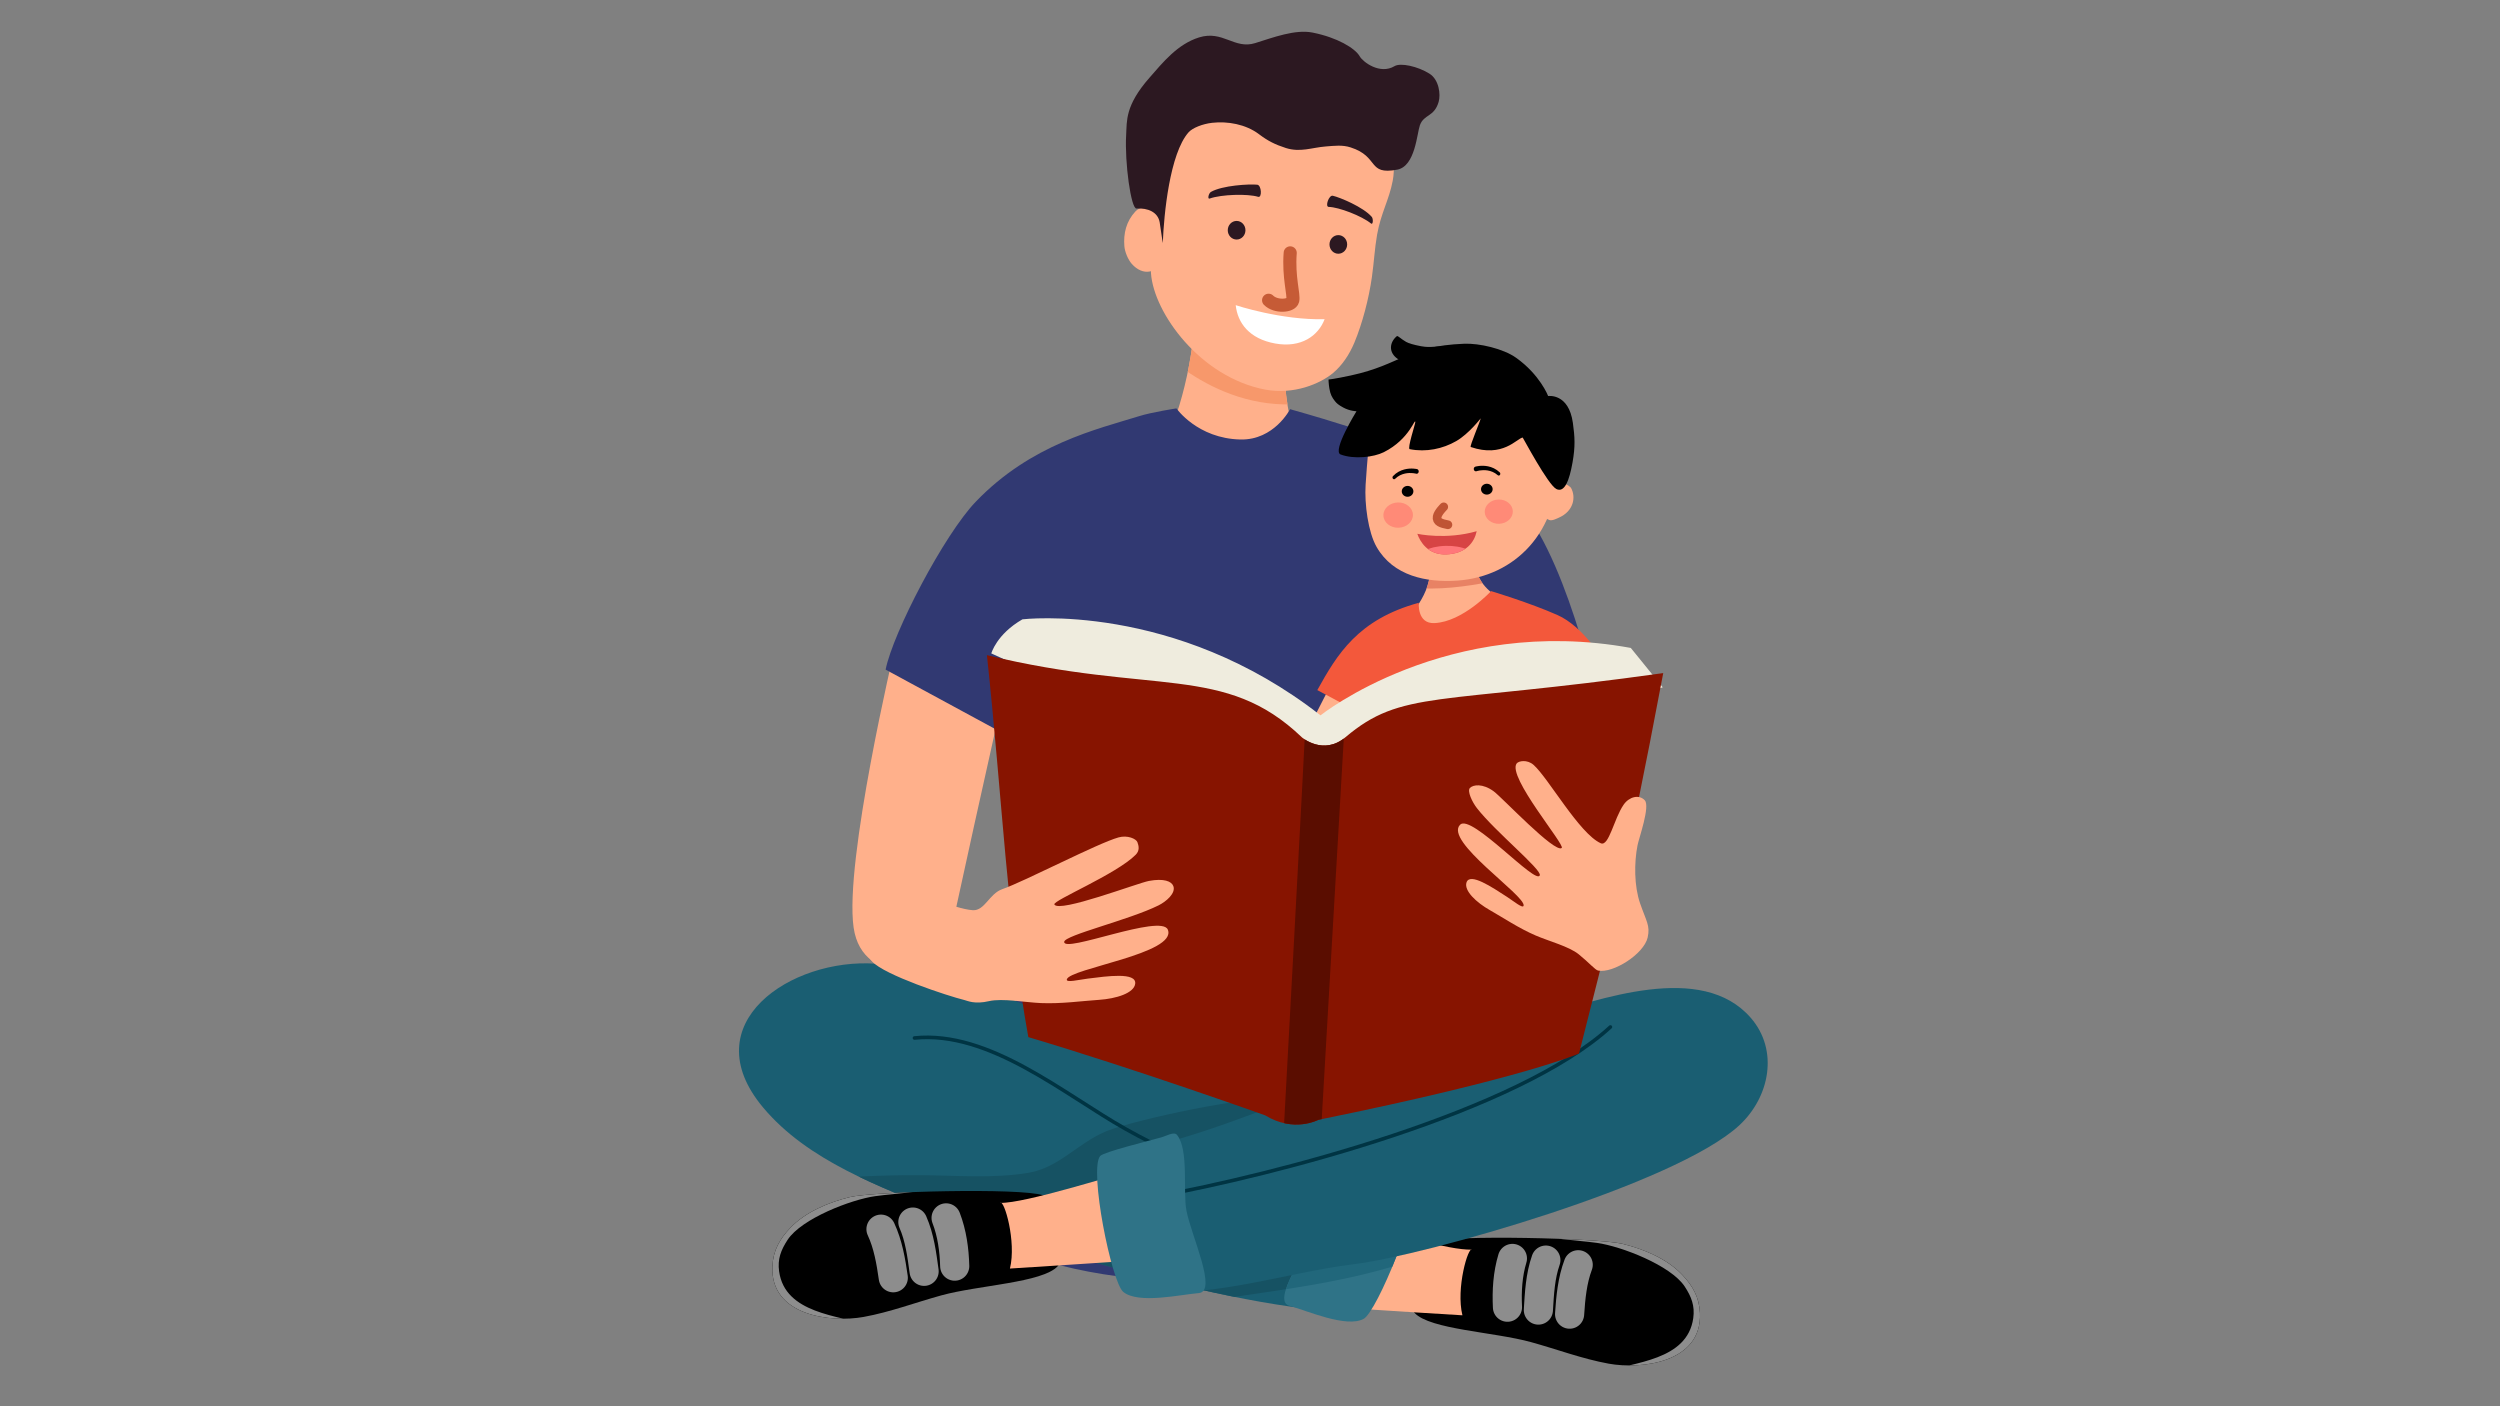 <?xml version="1.0" encoding="UTF-8"?>
<svg id="Livello_1" xmlns="http://www.w3.org/2000/svg" xmlns:xlink="http://www.w3.org/1999/xlink" version="1.1" viewBox="0 0 1920 1080">
  <rect x="0" y="0" width="1920" height="1080" fill="#808080" stroke="none"/>
  <!-- Generator: Adobe Illustrator 29.5.1, SVG Export Plug-In . SVG Version: 2.1.0 Build 141)  -->
  <defs>
    <style>
      .st0 {
        fill: #2f7387;
      }

      .st0, .st1, .st2, .st3, .st4, .st5, .st6, .st7, .st8, .st9, .st10, .st11, .st12, .st13, .st14, .st15, .st16, .st17, .st18 {
        fill-rule: evenodd;
      }

      .st19 {
        stroke: #c65b36;
        stroke-width: 10.06px;
      }

      .st19, .st20, .st21, .st22 {
        stroke-linecap: round;
        stroke-linejoin: round;
      }

      .st19, .st20, .st21, .st22, .st23 {
        fill: none;
      }

      .st1 {
        fill: #fff;
      }

      .st2 {
        fill: #8d8d8d;
      }

      .st3 {
        fill: #313972;
      }

      .st4 {
        fill: #ff777a;
      }

      .st5 {
        fill: #871400;
      }

      .st6 {
        fill: #2c1821;
      }

      .st20 {
        stroke: #8d8d8d;
        stroke-width: 22.38px;
      }

      .st7 {
        fill: #f7986b;
      }

      .st8 {
        fill: #ff8a77;
      }

      .st21 {
        stroke: #003443;
        stroke-width: 2.79px;
      }

      .st24 {
        clip-path: url(#clippath-1);
      }

      .st25 {
        clip-path: url(#clippath-3);
      }

      .st26 {
        clip-path: url(#clippath-4);
      }

      .st27 {
        clip-path: url(#clippath-2);
      }

      .st28 {
        clip-path: url(#clippath-7);
      }

      .st29 {
        clip-path: url(#clippath-6);
      }

      .st30 {
        clip-path: url(#clippath-8);
      }

      .st31 {
        clip-path: url(#clippath-5);
      }

      .st9 {
        fill: #ffb08b;
      }

      .st11 {
        fill: #21677b;
      }

      .st12 {
        fill: #e88264;
      }

      .st22 {
        stroke: #bf5434;
        stroke-width: 6.69px;
      }

      .st23 {
        clip-rule: evenodd;
      }

      .st13 {
        fill: #5a0d00;
      }

      .st14 {
        fill: #165263;
      }

      .st15 {
        fill: #efecde;
      }

      .st16 {
        fill: #1a5e72;
      }

      .st17 {
        fill: #d74444;
      }

      .st18 {
        fill: #f3583b;
      }

      .st32 {
        clip-path: url(#clippath);
      }
    </style>
    <clipPath id="clippath">
      <path class="st23" d="M990.11,237.73c3.37-19.82-71.01-25.55-71.75-3.1-1.69,51.27-17.48,96.92-26.47,109.62-17.53,24.76,9.53,44.37,19.54,53.78,10.37,9.76,23.15,3.53,35.07,5.54,13.46,2.27,77.24-6.64,58.33-43.13-12.81-24.72-24.68-64.19-14.73-122.72h0Z"/>
    </clipPath>
    <clipPath id="clippath-1">
      <path class="st23" d="M1086.41,1008.34c11.92,12.76,60.75,14.51,89.43,22.41,19.99,5.51,39.3,12.85,59.7,16.56,24.82,4.52,71.73-.68,70.02-38.85-.55-12.29-5.74-21.12-13.7-29.52-11.67-12.31-29.82-19.78-45.82-23.68-17.62-4.3-131.09-7.31-148.48-1.35-20.84,7.14-23.06,41.68-11.14,54.43h0Z"/>
    </clipPath>
    <clipPath id="clippath-2">
      <path class="st23" d="M1045.95,1007.2c-82.01,3.64-271.16-54.93-322.21-76.1-48.1-19.95-103.16-39.36-137.68-80.55-54.26-64.74,21.73-115,86.43-110.43,65.7,4.65,123.71,36.22,183.07,62.17,70.91,31,116.44,51.6,186.46,84.88,21.11,10.03,13.47,22.27,30.87,37.64,13.83,12.22-26.93,82.39-26.93,82.39h0Z"/>
    </clipPath>
    <clipPath id="clippath-3">
      <path class="st23" d="M1041.19,890.93c9.15,4.51,41.29,19.35,43.21,22.8,6.57,11.81-26.77,93.53-37.12,99.16-13.19,7.18-43.67-6.36-57.01-10.02-14.26-3.91,13.79-41.97,21.17-60.51,5.52-13.86,6.81-46.08,18.04-55.66,2.79-2.38,7.99,2.4,11.72,4.23h0Z"/>
    </clipPath>
    <clipPath id="clippath-4">
      <path class="st23" d="M812.36,972.44c-11.92,12.76-60.75,14.51-89.43,22.41-19.99,5.51-39.3,12.85-59.7,16.56-24.82,4.52-71.73-.68-70.02-38.85.55-12.29,5.74-21.12,13.7-29.52,11.67-12.31,29.82-19.78,45.82-23.68,17.62-4.3,131.09-7.31,148.48-1.35,20.84,7.14,23.06,41.68,11.14,54.43h0Z"/>
    </clipPath>
    <clipPath id="clippath-5">
      <path class="st23" d="M849.17,888.95c82.32-17.96,108.85-33.91,188.47-60.62,47.84-16.05,95.07-32.74,143.5-46.95,47.18-13.85,125.83-43.21,163.54.41,21.54,24.91,14.45,60.78-8.82,82.38-49.05,45.54-242.03,100.13-295.97,106.72-55.53,6.78-117.06,29.32-172.17,18.89-10.82-2.05-18.56-100.82-18.56-100.82h0Z"/>
    </clipPath>
    <clipPath id="clippath-6">
      <path class="st23" d="M1135.71,513.42c-24.91,5.19-84.71,35.48-76.88,8.04,2.75-9.65,4.38-16.01,13.66-33.17,8.27-15.29,24.65-27.47,25.91-49.71.75-13.22-2.23-24.54-.92-26.38,1.09-1.54,29.14-4.17,34.64-4.5.61-.04.58,17.75,1.21,26.29.6,8.27,5.56,18.3,19.24,25.75,18.27,9.95,34.94,33.03,7.39,49.19-5.09,2.98-4.94-1.82-10.53.37-4.41,1.73-9,3.14-13.71,4.12h0Z"/>
    </clipPath>
    <clipPath id="clippath-7">
      <path class="st23" d="M757.95,503.17c128.4,31.06,182.56,6.23,241.93,63.13,0,0,16.47,14.21,33.44-.13,43.26-36.56,70.27-24.79,244.04-49.23-29.83,158.36-42.47,204.66-64.66,292.14,0,0-41.29,18.62-200.21,50.95,0,0-18.82,10.1-40.85-3.44,0,0-99.88-35.72-181.88-60.07-16.09-88.49-19.92-182.54-31.81-293.36h0Z"/>
    </clipPath>
    <clipPath id="clippath-8">
      <path class="st23" d="M1088.5,409.96s21.84,4.84,45.6-2c-1.7,8.33-8.11,17.39-23.63,17.84-13.94.4-19.93-9.92-21.97-15.83h0Z"/>
    </clipPath>
  </defs>
  <path class="st9" d="M725.93,737.78c-.65,6.78-63.45,22.78-70.36-25.47-7.27-50.76,31.62-214.57,31.62-214.57l82.78,38.1s-43.13,192.51-44.04,201.95h0Z"/>
  <path class="st9" d="M1173.11,714.43c2.05,37.79-6.39,37.65,24.48,36.72,20.08-.6,48-4.07,49.2-37.72,1.4-39.33-18.13-192.05-18.13-192.05l-75.58,32.89s18.5,132.09,20.02,160.16h0Z"/>
  <path class="st9" d="M990.11,237.73c3.37-19.82-71.01-25.55-71.75-3.1-1.69,51.27-17.48,96.92-26.47,109.62-17.53,24.76,9.53,44.37,19.54,53.78,10.37,9.76,23.15,3.53,35.07,5.54,13.46,2.27,77.24-6.64,58.33-43.13-12.81-24.72-24.68-64.19-14.73-122.72h0Z"/>
  <g class="st32">
    <path class="st7" d="M884.09,261.69s49.78,57.77,121.15,47.75l19.32-33.23-131.9-33.91-8.57,19.39h0Z"/>
  </g>
  <path class="st3" d="M774.6,565.45l-94.45-51.18c5.7-28.46,44.85-103.52,69.19-128.9,42.55-44.36,93.27-55.72,125.7-65.82,9.93-3.09,28.45-5.9,28.45-5.9,0,0,16.11,23.13,49.13,23.89,25.96.6,38.15-23.28,38.15-23.28,0,0,22.11,6.17,38.17,11.33,48,15.43,107.44,25.34,139.83,64.48,37.79,45.68,61.26,161.45,61.26,161.45l-93.71,25.06-11.27-51.95s-2.85,122.64-.79,239.92c1.9,107.71,5.76,180.95-.02,183.11-101.44,37.95-246.36,53.52-350.24,10.97-6.45-2.64,4.43-133.01,7.86-225.98,1.54-41.75,8.96-208.59,8.96-208.59l-16.21,41.4h0Z"/>
  <path class="st9" d="M1023.8,286.45c6.88-5.78,12.48-13.98,16.39-23.38,6.25-15.02,11.13-34,13.42-50.2,1.62-11.4,2.15-22.21,4.01-32.75,2.9-16.45,9.22-26.62,11.97-41.21,7.51-39.87-35.18-54.33-68-65.46-19.06-6.47-74.73-28.22-91.34-8.59-9.21,10.88-11.61,26.8-15.55,39.93-7.93,26.4-12.61,78.19-10.75,104.99,2.12,30.6,37.96,80.07,87.86,89.45,21.9,4.11,42.2-4.57,51.98-12.78h0Z"/>
  <path class="st9" d="M892.31,198.19c1.32-5.18,3.82-22.92,3.08-27.64-1.35-8.58-16.66-15.39-23.35-8.22-7.12,7.63-9.34,17.01-8.52,26.84.36,4.31,2.8,10.23,5.7,13.5,8.48,9.56,20.03,7.59,23.1-4.48h0Z"/>
  <path class="st6" d="M890.63,170.74c.73,4.22,2.37,16.76,2.41,15.71.81-21.94,5.35-68.4,19.7-84.75,3.09-3.53,10.96-6.56,18.15-7.38,11.85-1.35,25.83,1.06,35.93,8.69,6.83,5.16,12.39,8,20.71,10.66,11.08,3.54,20.11-.37,30.56-1.18,7-.54,12.79-1.33,19.14.7,22.36,7.15,12.56,21.51,35.86,17.1,13.89-2.63,15.11-27.87,17.4-34.14,3.12-8.55,10.91-6.14,14.37-17.84,1.71-5.77.32-17.09-6.98-21.7-8.95-5.65-22.23-8.59-26.88-5.81-11.24,6.72-24.3-3.23-26.74-7.54-3.53-6.24-17.32-14.49-36.24-18.25-13.3-2.64-30.09,3.73-44.08,8.1-15.96,4.98-24.79-10.08-43.08-4.37-16.67,5.21-27.87,19.34-38.11,31-18.82,21.45-17.24,33.11-17.87,43.95-1.21,21.09,3.73,56.74,7.93,56.47,8.8-.56,16.47,2.77,17.82,10.57h0Z"/>
  <path class="st6" d="M1052.97,171.67c-7.1-5.84-24.9-12.64-32.49-12.76-3.08-.05.11-9.28,3.12-8.58,5.5,1.27,23.47,8.74,29.91,16.22,1.29,1.5,1,6.38-.53,5.12h0Z"/>
  <path class="st6" d="M929.04,152.48c9.03-3.23,29.34-3.77,37.19-1.33,3.18.99,2.63-8.96-.67-9.3-6.04-.63-26.72.5-35.55,5.53-1.77,1.01-2.91,5.8-.97,5.11h0Z"/>
  <path class="st19" d="M990.88,194.2c-1.45,18.8,3.04,32.11,1.95,36.56-1.09,4.48-13.13,5.29-18.55-.17"/>
  <path class="st1" d="M949.03,234.37s34.95,11.65,68.28,10.77c-4.87,12.8-18.1,22.23-37.84,18.69-20.08-3.6-28.98-15.82-30.44-29.46h0Z"/>
  <path class="st10" d="M1086.41,1008.34c11.92,12.76,60.75,14.51,89.43,22.41,19.99,5.51,39.3,12.85,59.7,16.56,24.82,4.52,71.73-.68,70.02-38.85-.55-12.29-5.74-21.12-13.7-29.52-11.67-12.31-29.82-19.78-45.82-23.68-17.62-4.3-131.09-7.31-148.48-1.35-20.84,7.14-23.06,41.68-11.14,54.43h0Z"/>
  <g class="st24">
    <path class="st2" d="M1231.81,1053.68c22.76-7.61,64.04-8.77,68.61-41.33,1.33-9.47-1.45-16.5-6.54-24.27-10.69-16.29-48.75-30.91-67.28-33.52-7.96-1.12-20.21-2.08-28.18-3.05-4.01-.49-8.04-.89-12.04-1.45-.15-.02-.62-.05-.46-.06,8.86-.9,18.27-.15,27.2-.18,27.26-.11,60.52-2.8,83.19,16.67,11.34,9.74,20.54,26.5,23.04,41.89,9.04,55.59-87.53,45.3-87.53,45.3h0Z"/>
  </g>
  <path class="st9" d="M1123.14,1010.15s-73.37-4.45-84.24-5.44c0,0,25.36-55.72,28.52-58.35.61-.51,44.85,14.03,63.14,13.34-2.94-2.77-12.54,29.74-7.42,50.45h0Z"/>
  <path class="st20" d="M1157.73,1003.94c-.62-12.5.16-25.42,3.81-37.47M1181.47,1006.13c.78-12.83,1.43-26.06,5.76-38.38M1205.45,1009.27c.84-12.7,2.08-25.93,6.61-37.94"/>
  <path class="st16" d="M1045.95,1007.2c-82.01,3.64-271.16-54.93-322.21-76.1-48.1-19.95-103.16-39.36-137.68-80.55-54.26-64.74,21.73-115,86.43-110.43,65.7,4.65,123.71,36.22,183.07,62.17,70.91,31,116.44,51.6,186.46,84.88,21.11,10.03,13.47,22.27,30.87,37.64,13.83,12.22-26.93,82.39-26.93,82.39h0Z"/>
  <g class="st27">
    <path class="st14" d="M617.21,906.21c29.83-2.11,60.18-3.91,90.09-3.68,27.29.21,54.97,2.67,82.05-1.72,24.29-3.94,38.37-23.15,60.77-32.23,19.74-8,111.29-28.52,134.06-24.05,16.82,3.31,31.71,15.7,33.54,33.53,1.79,17.47-12.02,34.16-25.67,43.23-51.24,34.05-134.84,41.88-194.75,51.33-55.67,8.78-134.75,35.85-182.02-8.25-10.53-9.82.52-43.8,1.92-58.17h0Z"/>
    <path class="st14" d="M752.42,931.94c29.83-2.11,60.18-3.91,90.09-3.68,27.29.21,54.97,2.67,82.05-1.72,24.29-3.94,38.37-23.15,60.77-32.23,19.73-8,111.29-28.52,134.06-24.05,16.82,3.31,31.71,15.7,33.54,33.53,1.79,17.47-12.02,34.16-25.67,43.23-51.24,34.05-134.84,41.88-194.75,51.33-55.67,8.78-134.75,35.85-182.02-8.25-10.53-9.82.52-43.8,1.92-58.17h0Z"/>
    <path class="st21" d="M702.33,797.18c57.58-5.96,115.19,43.53,162.08,69.83,25.67,14.4,52.32,26.62,80.34,35.72,70.73,22.95,149.59,41.08,222.33,56.11"/>
  </g>
  <path class="st0" d="M1041.19,890.93c9.15,4.51,41.29,19.35,43.21,22.8,6.57,11.81-26.77,93.53-37.12,99.16-13.19,7.18-43.67-6.36-57.01-10.02-14.26-3.91,13.79-41.97,21.17-60.51,5.52-13.86,6.81-46.08,18.04-55.66,2.79-2.38,7.99,2.4,11.72,4.23h0Z"/>
  <g class="st25">
    <path class="st11" d="M752.42,931.94c29.83-2.11,60.18-3.91,90.09-3.68,27.29.21,54.97,2.67,82.05-1.72,24.29-3.94,38.37-23.15,60.77-32.23,19.73-8,111.29-28.52,134.06-24.05,16.82,3.31,31.71,15.7,33.54,33.53,1.79,17.47-12.02,34.16-25.67,43.23-51.24,34.05-134.84,41.88-194.75,51.33-55.67,8.78-134.75,35.85-182.02-8.25-10.53-9.82.52-43.8,1.92-58.17h0Z"/>
  </g>
  <path class="st10" d="M812.36,972.44c-11.92,12.76-60.75,14.51-89.43,22.41-19.99,5.51-39.3,12.85-59.7,16.56-24.82,4.52-71.73-.68-70.02-38.85.55-12.29,5.74-21.12,13.7-29.52,11.67-12.31,29.82-19.78,45.82-23.68,17.62-4.3,131.09-7.31,148.48-1.35,20.84,7.14,23.06,41.68,11.14,54.43h0Z"/>
  <g class="st26">
    <path class="st2" d="M666.97,1017.77c-22.76-7.61-64.04-8.77-68.61-41.33-1.33-9.47,1.45-16.5,6.54-24.27,10.69-16.29,48.75-30.91,67.28-33.52,7.96-1.12,20.21-2.08,28.18-3.05,4.02-.49,8.04-.89,12.04-1.45.15-.02.62-.05.46-.06-8.86-.9-18.27-.15-27.2-.18-27.26-.11-60.52-2.8-83.19,16.67-11.34,9.74-20.54,26.5-23.04,41.89-9.04,55.59,87.53,45.3,87.53,45.3h0Z"/>
  </g>
  <path class="st9" d="M775.63,974.25s90.16-5.71,101.03-6.71c0,0-13.68-63.11-16.84-65.74-.61-.51-73.32,22.68-91.61,21.99,2.94-2.77,12.54,29.74,7.42,50.45h0Z"/>
  <path class="st20" d="M733.22,972.4c-.33-12.51-2.08-25.33-6.62-37.07M709.72,976.38c-1.74-12.74-3.39-25.88-8.64-37.84M686.04,981.32c-1.79-12.6-4.03-25.7-9.45-37.33"/>
  <path class="st16" d="M849.17,888.95c82.32-17.96,108.85-33.91,188.47-60.62,47.84-16.05,95.07-32.74,143.5-46.95,47.18-13.85,125.83-43.21,163.54.41,21.54,24.91,14.45,60.78-8.82,82.38-49.05,45.54-242.03,100.13-295.97,106.72-55.53,6.78-117.06,29.32-172.17,18.89-10.82-2.05-18.56-100.82-18.56-100.82h0Z"/>
  <g class="st31">
    <path class="st21" d="M1236.79,788.73c-71.36,65.29-256.87,113.51-350.6,130.53-37.77,6.86-76.16,8.57-114.12,13.72"/>
  </g>
  <path class="st0" d="M891.66,873.57c-9.84,2.7-44.2,11.22-46.73,14.24-8.68,10.36,8.65,96.9,17.75,104.38,11.6,9.54,44.08,1.99,57.88.92,14.74-1.15-5.62-43.82-9.38-63.42-2.81-14.65,2-46.54-7.21-58.06-2.29-2.87-8.3.85-12.31,1.94h0Z"/>
  <path class="st9" d="M1135.71,513.42c-24.91,5.19-84.71,35.48-76.88,8.04,2.75-9.65,4.38-16.01,13.66-33.17,8.27-15.29,24.65-27.47,25.91-49.71.75-13.22-2.23-24.54-.92-26.38,1.09-1.54,29.14-4.17,34.64-4.5.61-.04.58,17.75,1.21,26.29.6,8.27,5.56,18.3,19.24,25.75,18.27,9.95,34.94,33.03,7.39,49.19-5.09,2.98-4.94-1.82-10.53.37-4.41,1.73-9,3.14-13.71,4.12h0Z"/>
  <g class="st29">
    <path class="st12" d="M1164.77,442.06s-61.12,17.5-93.81,6.07l-.88-20.16,83.56-6.35,11.12,20.44h0Z"/>
  </g>
  <path class="st9" d="M1056.22,537.73s-29.18,57.82-27.27,59.97c5.24,5.87,23.66,21.49,30.04,24.87,6.55,3.47,13.16-.37,19.66,1.9,2.17.76,2.2,2.72.25,3.62-.33.15-1.42.65-1.23.72,3.09,1.1,8.64,2.92,10.38,6.15,2.43,4.51-1.33,4.56-2.49,7.58-1.68,4.39.08,4.4-4.1,6.65-.66.36-.22,3.05-2.31,4.76-1.02.83-2.49.87-3.66,1.11-.96.2.24,3.24-1.76,4.27-4.43,2.28-10.77-1.18-14.69-4.1-4.53-3.38-9.71-8.8-14.64-14.29-4.69-5.22-31.67-20.42-35.79-23.38-7.91-5.68-20.29-17.38-16.73-28.78,4.29-13.75,35.48-73.08,35.48-73.08l28.86,22.04h0Z"/>
  <path class="st18" d="M1054.09,646.86c-3.21,23.28,148.32,12.45,142.57-2-2.12-5.33-7.56-116.15-7.56-116.15l15.71,13.73,26.5-35.31s-15.09-25.91-35.25-34.82c-21.52-9.51-50.9-18.34-50.9-18.34,0,0-21.65,23.49-43.4,24.57-13.64.68-12.11-15.61-12.11-15.61-46.67,12.79-62.68,39.5-77.95,67.07l41.74,22.33,10.84-14.07s-9.38,102.61-10.2,108.58h0Z"/>
  <path class="st15" d="M761.32,501.81s4.04-14.73,23.91-26.16c0,0,116.57-14.11,228.93,73.74,0,0,97.15-77.57,238.29-51.78l24.53,30.26-267.71,87.2-247.96-113.26h0Z"/>
  <path class="st5" d="M757.95,503.17c128.4,31.06,182.56,6.23,241.93,63.13,0,0,16.47,14.21,33.44-.13,43.26-36.56,70.27-24.79,244.04-49.23-29.83,158.36-42.47,204.66-64.66,292.14,0,0-41.29,18.62-200.21,50.95,0,0-18.82,10.1-40.85-3.44,0,0-99.88-35.72-181.88-60.07-16.09-88.49-19.92-182.54-31.81-293.36h0Z"/>
  <g class="st28">
    <path class="st13" d="M1002.63,553.31s13.63,13.65,30.06,2.52l-18.02,310.84s-8.35,10.92-28.91,4.22c0,0,16.73-306.85,16.87-317.59h0Z"/>
  </g>
  <path class="st9" d="M1265.41,719.94c2.05-8.94-1.01-12.34-5.79-26.08-4.65-13.36-4.62-31.41-2-44.67,1.13-5.7,9.82-29.93,5.58-34.55-4.41-4.8-12.08-2.68-16.21,3.31-7.61,11.01-11.31,32.5-17.62,29.66-16.48-7.4-40.28-50.22-51.62-60.2-4.89-4.3-11.48-3.05-12.96-1.06-7.48,10.04,37.46,62.64,34.61,64.89-5.37,4.23-45.68-38.69-52.2-43.48-8.54-6.28-15.86-5.16-18.32-2.58-2.21,2.31,1.72,10.74,5.33,15.38,14.19,18.25,49.93,47.24,48.36,51.68-2.79,7.9-52.42-47.36-61.14-38.93-12.91,12.48,50.27,54.41,48.71,62.24-.5,2.52-7.55-3.38-12.81-6.79-11.32-7.34-28.52-18.94-31.06-11.03-2.05,6.36,7.54,15.35,17.92,21.24,10.28,5.84,22.29,13.93,35.18,19.48,10,4.31,25.65,8.44,33.03,14.4,8.02,6.47,12.65,12.07,14.96,12.55,11.21,2.33,35.1-12.51,38.07-25.47h0Z"/>
  <path class="st9" d="M669.7,738.36c-16.02-17.77,2.65-42.32,22.85-49.19,14.55-4.95,39.61,8.82,54.5,9.86,9.2.64,12.69-12.66,22.67-16.15,17.78-6.23,73.31-35.31,89.33-39.76,6.9-1.92,13.5,1.07,14.47,3.64,1.16,3.07,1.81,6.53-1.29,9.67-14.72,14.91-64.03,35.25-62.48,38.2,3.52,6.72,63.83-16.43,72.61-18.07,11.5-2.14,17.4.27,18.77,3.96,2.05,5.54-5.63,11.96-11.39,14.82-22.65,11.24-72.01,22.85-72.44,27.97-.76,9.1,74.59-21.79,79.6-9.33,7.42,18.43-75.61,29.75-77.59,38.21-.64,2.72,9.18.26,16.06-.61,14.8-1.86,37.48-5.12,36.47,3.88-.81,7.25-14.6,11.54-27.79,12.42-13.06.87-28.91,3.14-44.48,2.49-12.09-.5-29.82-3.86-40-1.49-11.06,2.57-16.4-.23-18.95-.86-12.42-3.03-61.43-19.14-70.91-29.66h0Z"/>
  <path class="st9" d="M1119.91,279.33c47.55-1.29,74.69,24.79,76.1,76.9,1.41,52.11-32.5,86.59-76.73,89.67-23.69,1.65-49.22-3.47-62.06-25.85-6.45-11.25-9.39-32.95-8.42-47.87.31-4.82,1.54-22.73,2.36-27.73,7.55-45.89,21.19-63.83,68.74-65.12h0Z"/>
  <path class="st10" d="M1088.34,360.28s-4.56-1.13-9.83.26c-2.89.76-6,2.26-8.68,5.11-.5.51-.54,1.39-.09,1.96.45.57,1.22.62,1.72.11,2.4-2.35,5.13-3.51,7.65-4.05,4.61-.99,8.52.14,8.52.14.86.23,1.72-.38,1.91-1.36.19-.98-.35-1.96-1.21-2.18h0Z"/>
  <path class="st10" d="M1133.91,361.91s3.85-1.34,8.5-.61c2.54.4,5.33,1.41,7.85,3.63.53.48,1.29.39,1.71-.2.42-.59.33-1.47-.19-1.95-2.83-2.7-6.02-4.03-8.95-4.64-5.33-1.1-9.83.27-9.83.27-.85.27-1.34,1.28-1.09,2.25.25.97,1.14,1.53,1.98,1.25h0Z"/>
  <path class="st9" d="M1188.14,383.29c1.23-3.07,2.02-6.93,5.38-9.35.89-.64,2.96-1.9,7.54-2.34,1.99-.19,5.17,2.54,5.47,3.08,4.08,7.34,1.79,17.96-9.16,22.81-1.61.71-5.34,2.72-7.49,1.89-7.73-3-3.8-10.96-1.74-16.09h0Z"/>
  <path class="st8" d="M1150.81,383.61c5.95-.16,10.9,3.89,11.04,9.04.14,5.15-4.58,9.46-10.54,9.63-5.95.16-10.9-3.89-11.04-9.04-.14-5.15,4.58-9.46,10.54-9.63h0Z"/>
  <path class="st8" d="M1073.53,385.89c6.26-.17,11.45,4.04,11.6,9.4.15,5.36-4.82,9.85-11.07,10.02-6.26.17-11.45-4.04-11.6-9.4-.15-5.36,4.82-9.85,11.07-10.02h0Z"/>
  <path class="st22" d="M1108.78,389.27s-4.44,4.32-5.03,7.53c-.75,4.11,3.24,5.22,8.24,6.21"/>
  <path class="st10" d="M1080.9,373.18c2.46-.07,4.51,1.75,4.58,4.05.06,2.3-1.89,4.22-4.35,4.29-2.46.07-4.51-1.75-4.58-4.05-.06-2.3,1.89-4.22,4.35-4.29h0Z"/>
  <path class="st10" d="M1141.77,371.52c-2.46.07-4.41,1.99-4.35,4.29.06,2.3,2.11,4.11,4.58,4.05,2.46-.07,4.41-1.99,4.35-4.29-.06-2.3-2.11-4.11-4.58-4.05h0Z"/>
  <path class="st10" d="M1195.21,375.54c6.38,3.21,10.04-6.59,12.47-20.24,2.23-12.55,1.79-19.68.29-30.51-3.2-23.05-18.99-20.63-18.99-20.63,0,0-6.23-16.33-24.68-29.43-9.82-6.97-28.24-11.21-39.81-10.74-44.38,1.79-47.94,15.89-87.04,24.37-12.73,2.76-17.16,3.13-17.16,3.13,0,0,.08,3.49.7,7.04.75,4.33,1.92,6.6,4.15,9.43,1.41,1.79,2.64,2.93,6.45,5.01,5.12,2.8,10.2,2.88,10.2,2.88,0,0-18.95,30.64-12.21,33.18,10.37,3.92,25.47,2.11,33.18-1.75,20.18-10.12,24.12-27.25,24.18-23,.02,1.29-6.27,20.28-4.33,20.67,12.67,2.51,25.48-.24,35.82-6.21,9.72-5.6,18.76-17.5,18.76-17.45-.39,2.44-8.72,21.65-7.66,22.02,24.72,8.47,35.39-6.6,39.89-7.28.19-.03,19.42,36.28,25.8,39.49h0Z"/>
  <path class="st10" d="M1112.07,266.49c-8.39-1.34-12.33.99-20.72-.6-5.81-1.1-9.45-2.21-11.48-3.34-3.9-2.17-6.35-4.99-7.09-4.38-5.52,4.53-6.83,12.52.93,17.66,16.41,10.88,32.8-3.94,38.36-9.34h0Z"/>
  <path class="st17" d="M1088.5,409.96s21.84,4.84,45.6-2c-1.7,8.33-8.11,17.39-23.63,17.84-13.94.4-19.93-9.92-21.97-15.83h0Z"/>
  <g class="st30">
    <path class="st4" d="M1110.2,419.22c12.97-.35,23.64,4.36,23.81,10.51.17,6.15-10.23,11.43-23.2,11.78-12.97.35-23.64-4.36-23.81-10.51-.17-6.15,10.23-11.43,23.2-11.78h0Z"/>
  </g>
  <path class="st6" d="M949.72,169.67c3.75,0,6.79,3.2,6.79,7.15s-3.04,7.15-6.79,7.15-6.8-3.2-6.8-7.15,3.04-7.15,6.8-7.15h0Z"/>
  <path class="st6" d="M1027.83,180.57c3.75,0,6.79,3.2,6.79,7.15s-3.04,7.15-6.79,7.15-6.79-3.2-6.79-7.15,3.04-7.15,6.79-7.15h0Z"/>
</svg>
